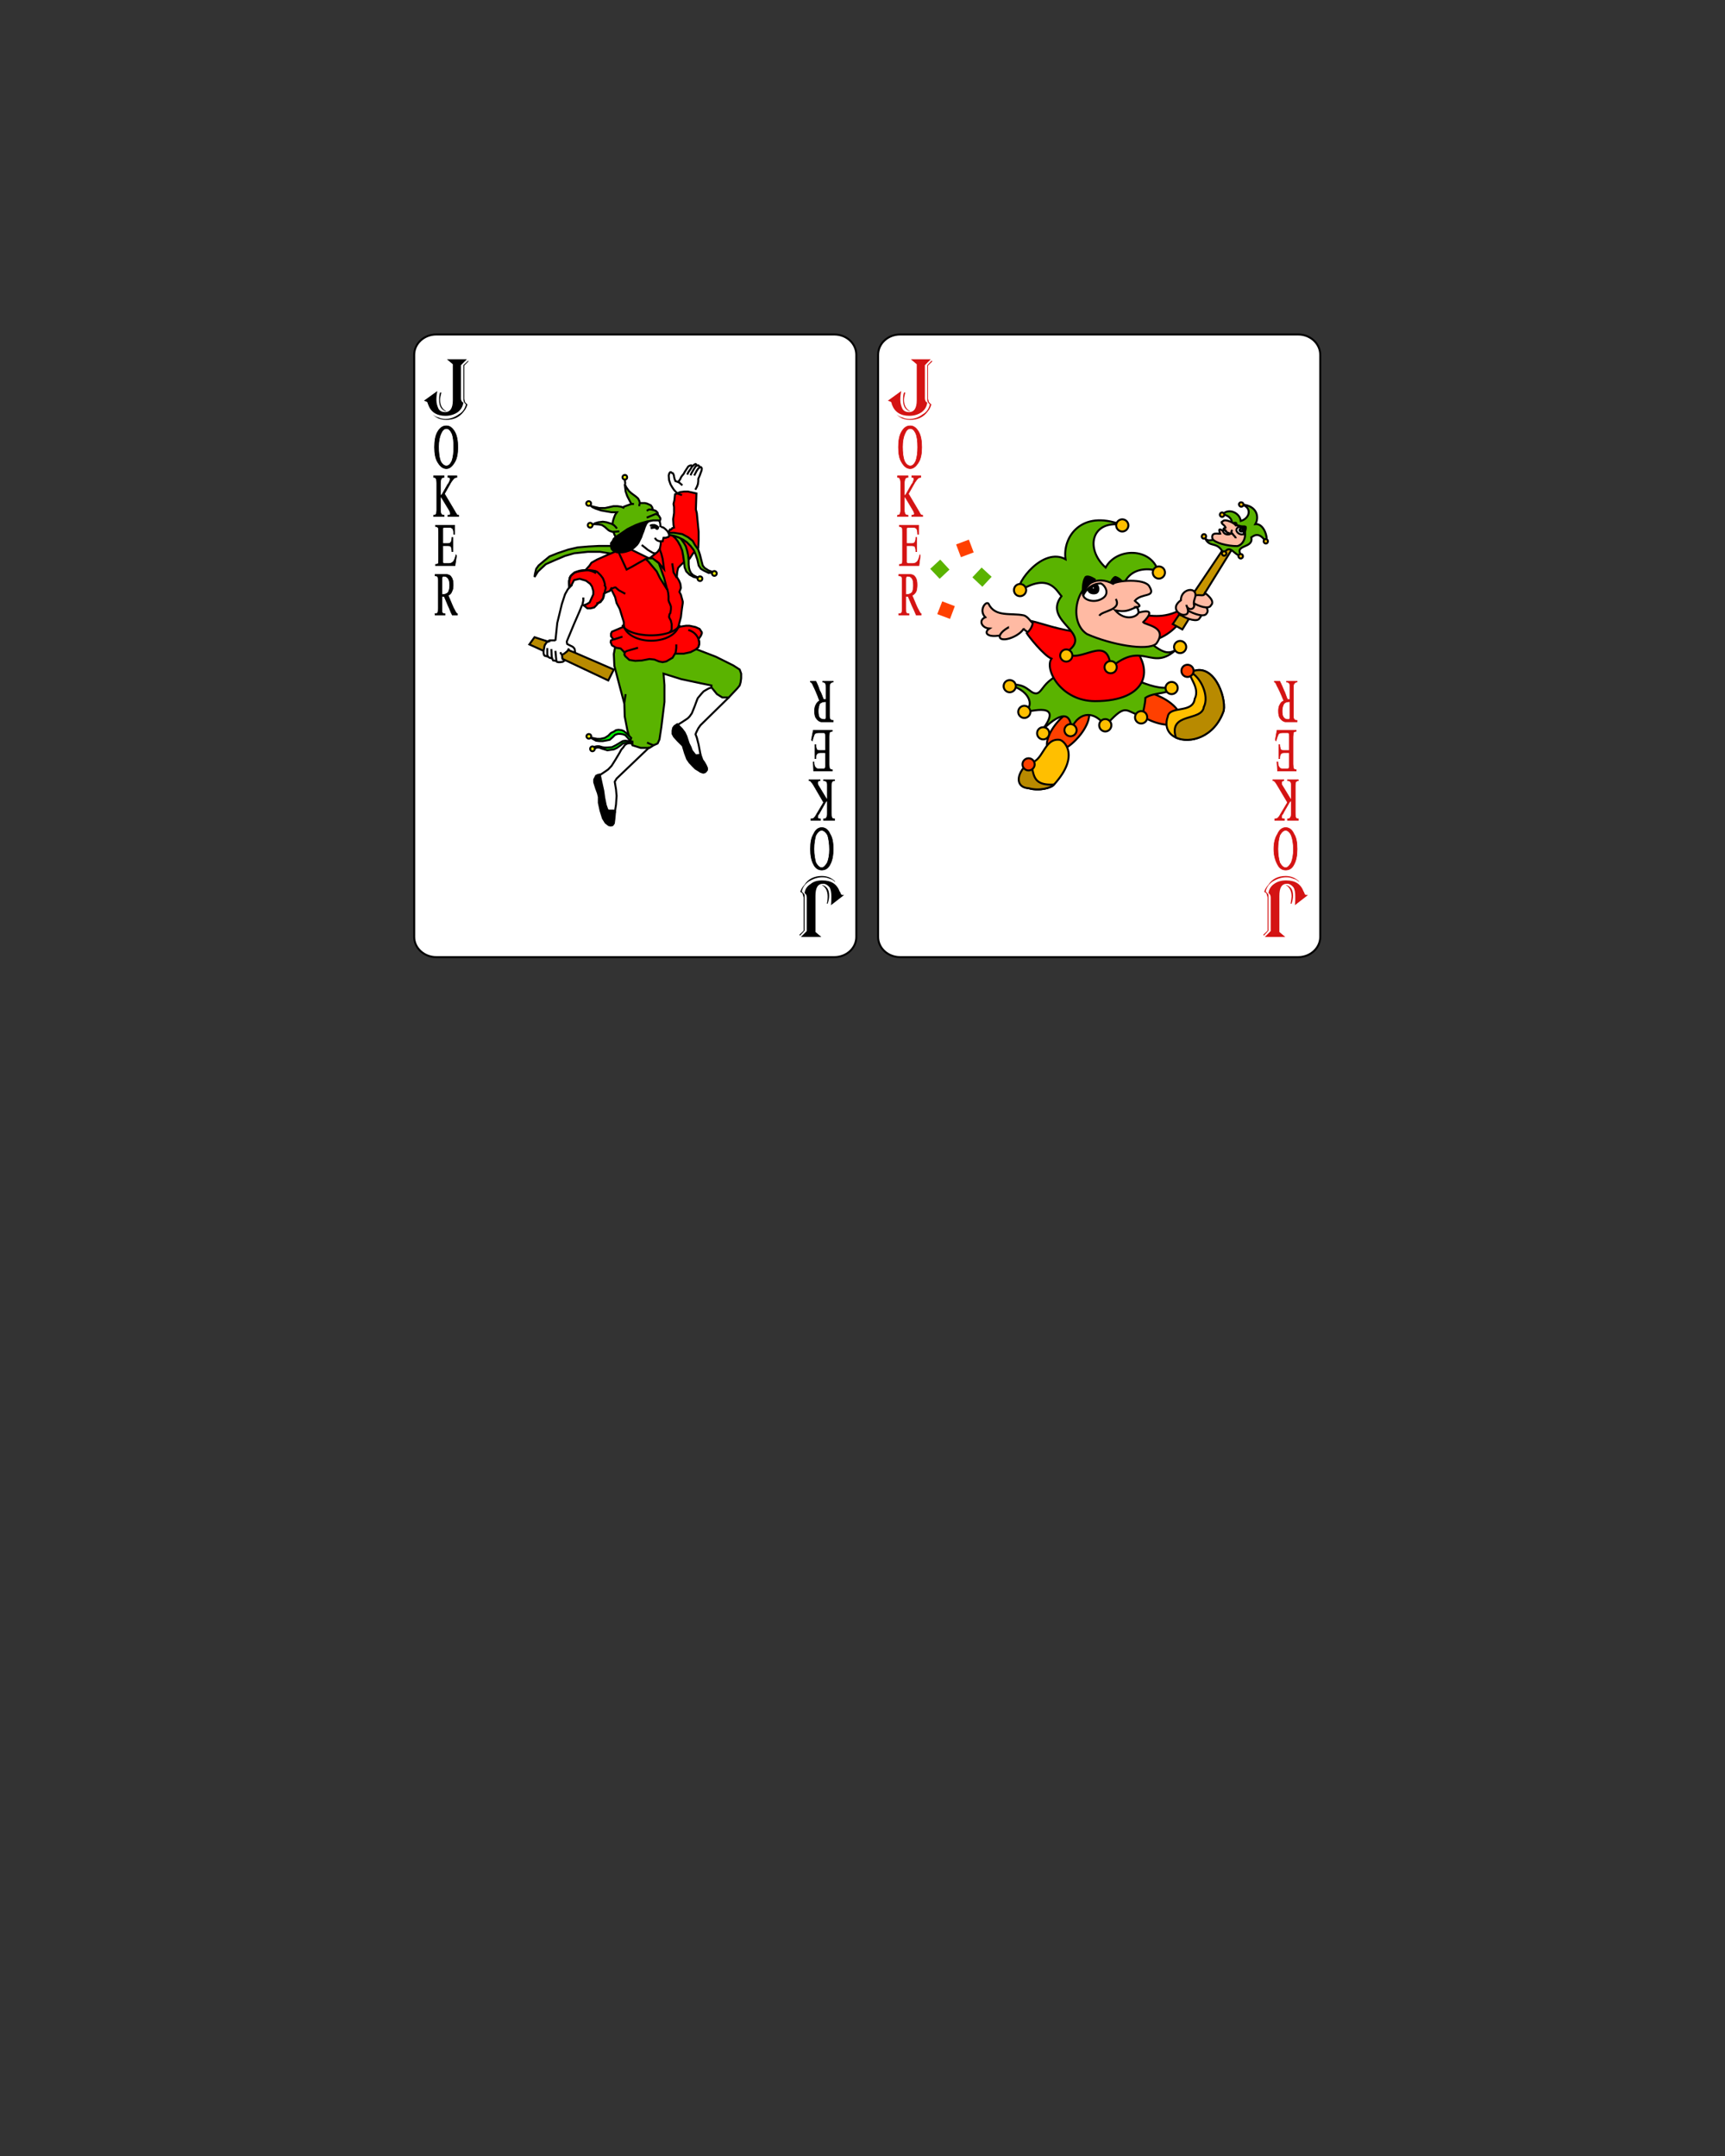 <?xml version="1.0" encoding="UTF-8"?>
<!DOCTYPE svg PUBLIC "-//W3C//DTD SVG 1.1//EN" "http://www.w3.org/Graphics/SVG/1.1/DTD/svg11.dtd">
<!-- Creator: CorelDRAW Home & Student X8 -->
<svg xmlns="http://www.w3.org/2000/svg" xml:space="preserve" width="9.333in" height="11.667in" version="1.1" style="shape-rendering:geometricPrecision; text-rendering:geometricPrecision; image-rendering:optimizeQuality; fill-rule:evenodd; clip-rule:evenodd"
viewBox="0 0 9333 11667"
 xmlns:xlink="http://www.w3.org/1999/xlink">
 <rect x="0" y="0" width="9333" height="11667" fill="#333333" stroke="none"/>
 <defs>
  <style type="text/css">
   <![CDATA[
    .str2 {stroke:black;stroke-width:3}
    .str3 {stroke:black;stroke-width:3}
    .str1 {stroke:#D41313;stroke-width:3}
    .str0 {stroke:black;stroke-width:10.65}
    .str8 {stroke:black;stroke-width:10.661}
    .str6 {stroke:black;stroke-width:10.661}
    .str4 {stroke:black;stroke-width:10.661}
    .str9 {stroke:black;stroke-width:10.661}
    .str7 {stroke:black;stroke-width:10.693}
    .str5 {stroke:black;stroke-width:10.716}
    .fil9 {fill:none}
    .fil3 {fill:black}
    .fil14 {fill:lime}
    .fil6 {fill:#5AB300}
    .fil12 {fill:#5AB300}
    .fil11 {fill:#B88A00}
    .fil16 {fill:#B88A00}
    .fil10 {fill:#C79500}
    .fil1 {fill:#D41313}
    .fil2 {fill:#D41313}
    .fil13 {fill:red}
    .fil7 {fill:red}
    .fil5 {fill:#FF4000}
    .fil4 {fill:#FFBAA3}
    .fil8 {fill:#FFBF00}
    .fil15 {fill:yellow}
    .fil0 {fill:white}
   ]]>
  </style>
 </defs>
 <g id="Layer_x0020_1">
  <path class="fil0 str0" d="M4870 5179l2154 0c65,0 119,-49 119,-109l0 -3150c0,-61 -54,-110 -119,-110l-2154 0c-66,0 -119,49 -119,110l0 3150c0,60 53,109 119,109z"/>
  <path class="fil1 str1" d="M4925 2319c-12,0 -22,10 -29,27 -8,17 -13,42 -13,71 0,32 3,57 10,77 8,17 20,27 32,27 13,0 22,-10 30,-27 7,-20 10,-45 10,-74 0,-32 -3,-57 -10,-74 -8,-17 -17,-27 -30,-27zm-64 101c0,-35 5,-64 17,-84 13,-22 27,-32 47,-32 17,0 32,10 45,32 12,20 17,49 17,84 0,34 -5,62 -17,81 -13,22 -28,35 -45,35 -20,0 -34,-13 -47,-35 -12,-19 -17,-47 -17,-81z"/>
  <path class="fil1 str1" d="M4856 2795c0,0 0,-7 0,-7 7,0 12,-3 12,-5 3,-5 5,-13 5,-23 0,0 0,-145 0,-145 0,-13 -2,-22 -5,-25 0,-5 -5,-7 -12,-7 0,0 0,-8 0,-8 0,0 57,0 57,0 0,0 0,8 0,8 -8,0 -12,2 -15,7 -2,3 -5,12 -5,25 0,0 0,66 0,66 3,0 5,-2 8,-5 0,0 32,-56 32,-56 5,-5 7,-10 9,-18 3,-2 3,-7 3,-9 0,-3 0,-5 -3,-8 -2,-2 -4,-2 -9,-2 0,0 0,-8 0,-8 0,0 49,0 49,0 0,0 0,8 0,8 -5,0 -10,2 -15,5 -5,5 -10,12 -17,22 0,0 -35,62 -35,62 0,0 57,96 57,96 3,7 7,12 10,17 5,3 7,3 10,3 0,0 0,7 0,7 0,0 -59,0 -59,0 0,0 0,-7 0,-7 0,0 0,0 2,0 7,0 12,-3 12,-8 0,-2 0,-5 -2,-7 0,0 0,-3 -3,-8 0,0 -41,-69 -41,-69 0,-2 -3,-5 -3,-5 0,0 -2,0 -2,0 0,0 -3,0 -3,0 0,0 0,69 0,69 0,13 3,18 5,23 3,2 7,5 15,5 0,0 0,7 0,7 0,0 -57,0 -57,0z"/>
  <path class="fil1 str1" d="M4866 3054c7,0 12,-2 15,-5 2,-5 2,-12 2,-22 0,0 0,-148 0,-148 0,-12 0,-20 -2,-22 -3,-5 -8,-8 -15,-8 0,0 0,-7 0,-7 0,0 104,0 104,0 0,0 0,49 0,49 0,0 -5,0 -5,0 0,-15 -3,-24 -5,-29 -5,-5 -10,-8 -18,-8 0,0 -29,0 -29,0 -3,0 -5,3 -8,3 0,2 0,5 0,12 0,0 0,59 0,59 0,5 0,8 0,10 0,3 3,3 5,3 0,0 23,0 23,0 9,0 14,-3 17,-8 2,-2 5,-12 5,-25 0,0 5,0 5,0 0,0 0,77 0,77 0,0 -5,0 -5,0 0,-15 -3,-22 -5,-27 -3,-3 -8,-5 -17,-5 0,0 -23,0 -23,0 -2,0 -5,0 -5,0 0,2 0,5 0,10 0,0 0,66 0,66 0,8 0,13 0,15 3,3 5,5 8,5 0,0 27,0 27,0 10,0 17,-5 22,-10 5,-5 10,-17 15,-37 0,0 2,5 2,5 0,0 -7,54 -7,54 0,0 -106,0 -106,0 0,0 0,-7 0,-7z"/>
  <path class="fil1 str1" d="M4901 3136c0,0 0,74 0,74 0,2 0,5 0,5 2,2 2,2 4,2 13,0 23,-5 30,-12 5,-10 7,-23 7,-37 0,-18 -2,-30 -7,-37 -5,-8 -12,-13 -25,-13 -5,0 -7,3 -7,5 -2,3 -2,5 -2,13zm-38 185c0,0 3,0 3,0 5,0 10,-3 12,-5 3,-5 3,-15 3,-25 0,0 0,-151 0,-151 0,-9 0,-14 -3,-19 -2,-3 -7,-5 -15,-5 0,0 0,-8 0,-8 0,0 60,0 60,0 12,0 24,5 29,15 8,10 10,25 10,42 0,15 -2,27 -5,35 -5,10 -12,17 -22,22 17,39 27,67 35,79 7,15 12,20 14,20 0,0 0,7 0,7 0,0 -27,0 -27,0 -7,-17 -15,-35 -22,-49 -7,-18 -15,-35 -22,-52 0,0 -10,0 -10,0 0,0 -2,0 -2,2 0,3 0,5 0,8 0,0 0,54 0,54 0,10 0,20 2,25 2,2 7,5 15,5 0,0 0,7 0,7 0,0 -55,0 -55,0 0,0 0,-7 0,-7z"/>
  <path class="fil1" d="M5036 1944c0,0 -32,32 -32,32 0,0 0,172 0,172 0,0 0,8 0,8 0,10 5,20 13,22 -3,22 -13,39 -30,52 -17,12 -40,20 -67,20 -47,0 -79,-20 -94,-60 0,0 -2,-7 -2,-7 0,-5 -2,-7 -7,-10 -3,-2 -8,-2 -13,-5 0,0 72,-52 72,-52 -3,15 -5,30 -5,47 0,20 5,35 12,50 8,12 20,17 35,17 27,0 42,-20 42,-64 0,0 0,-195 0,-195 0,0 -32,-27 -32,-27 0,0 108,0 108,0zm8 12c0,0 -23,22 -23,22 0,0 0,173 0,173 0,0 0,7 0,7 0,0 5,18 5,18 3,2 5,7 13,12 -3,12 -8,25 -20,39 -22,30 -54,45 -94,45 -32,0 -57,-10 -74,-30 10,10 22,15 32,17 10,5 22,8 37,8 30,0 52,-10 72,-25 22,-12 34,-32 39,-54 -7,-5 -10,-10 -12,-15 -2,-5 -2,-12 -2,-25 0,0 0,-172 0,-172 0,0 24,-25 24,-25 0,0 3,5 3,5zm-146 168c-5,19 -7,32 -7,39 0,30 12,52 34,62 0,0 -5,0 -5,0 -22,-8 -34,-27 -34,-59 0,-13 0,-30 5,-42 0,0 7,0 7,0z"/>
  <path class="fil2 str1" d="M6956 4695c10,0 20,-10 30,-27 7,-17 12,-42 12,-71 0,-33 -5,-60 -12,-77 -7,-17 -20,-27 -30,-27 -12,0 -22,10 -32,27 -5,17 -10,44 -10,74 0,30 5,57 10,74 10,17 20,27 32,27zm62 -101c0,35 -5,62 -17,84 -10,20 -25,30 -45,30 -19,0 -34,-10 -44,-30 -12,-22 -20,-49 -20,-84 0,-37 8,-62 20,-81 10,-23 25,-35 44,-35 20,0 35,12 45,35 12,19 17,44 17,81z"/>
  <path class="fil2 str1" d="M7025 4219c0,0 0,5 0,5 -7,0 -12,5 -14,7 -3,5 -3,13 -3,23 0,0 0,145 0,145 0,12 0,20 3,25 2,5 7,7 14,7 0,0 0,8 0,8 0,0 -59,0 -59,0 0,0 0,-8 0,-8 10,0 13,-2 15,-7 5,-5 5,-13 5,-25 0,0 0,-67 0,-67 0,0 -5,3 -5,5 -2,0 -2,0 -2,0 0,0 -33,57 -33,57 -2,5 -4,10 -9,15 -3,5 -3,10 -3,12 0,3 0,5 3,8 5,2 7,2 12,2 0,0 0,8 0,8 0,0 -52,0 -52,0 0,0 0,-8 0,-8 7,0 12,-2 17,-5 5,-5 10,-12 15,-22 0,0 37,-62 37,-62 0,0 -57,-96 -57,-96 -5,-7 -7,-12 -12,-17 -5,-3 -5,-5 -10,-5 0,0 0,-5 0,-5 0,0 59,0 59,0 0,0 0,5 0,5 -9,2 -12,5 -12,10 0,2 0,5 0,5 0,2 0,5 3,10 0,0 42,69 42,69 2,5 2,5 2,5 2,0 2,0 5,0 0,0 0,-72 0,-72 0,-10 0,-17 -5,-22 -2,0 -5,-5 -15,-5 0,0 0,-5 0,-5 0,0 59,0 59,0z"/>
  <path class="fil2 str1" d="M7013 3957c-7,0 -12,5 -15,5 0,5 -2,15 -2,25 0,0 0,148 0,148 0,10 2,20 2,22 3,5 8,8 15,8 0,0 0,7 0,7 0,0 -101,0 -101,0 0,0 -3,-49 -3,-49 0,0 5,0 5,0 0,15 3,24 8,29 2,3 7,8 15,8 0,0 29,0 29,0 5,0 8,-3 8,-5 2,0 2,-3 2,-13 0,0 0,-56 0,-56 0,-5 0,-8 0,-10 0,-3 -2,-3 -5,-3 0,0 -25,0 -25,0 -9,0 -12,3 -17,8 -2,2 -5,10 -5,24 0,0 -5,0 -5,0 0,0 0,-76 0,-76 0,0 5,0 5,0 0,12 3,20 5,27 5,3 8,5 17,5 0,0 25,0 25,0 3,0 3,0 5,-2 0,0 0,-3 0,-8 0,0 0,-66 0,-66 0,-8 0,-13 -2,-15 0,-3 -3,-5 -8,-5 0,0 -27,0 -27,0 -10,0 -17,2 -22,7 -3,8 -8,17 -13,37 0,0 -4,-5 -4,-5 0,0 9,-52 9,-52 0,0 104,0 104,0 0,0 0,5 0,5z"/>
  <path class="fil2 str1" d="M6979 3878c0,0 0,-74 0,-74 0,-2 0,-5 0,-7 -3,0 -3,0 -3,0 -15,0 -25,5 -30,12 -4,8 -9,20 -9,37 0,18 2,30 9,37 3,5 10,10 23,10 5,0 7,0 7,-2 3,-3 3,-5 3,-13zm39 -187c0,0 -2,0 -2,0 -8,0 -10,5 -13,7 -5,5 -5,13 -5,25 0,0 0,148 0,148 0,10 0,17 5,22 3,3 5,5 15,5 0,0 0,8 0,8 0,0 -62,0 -62,0 -10,0 -22,-8 -29,-18 -8,-10 -10,-22 -10,-42 0,-12 2,-24 7,-32 5,-10 10,-17 22,-22 -17,-42 -29,-67 -37,-81 -5,-13 -9,-20 -14,-20 0,0 0,-5 0,-5 0,0 29,0 29,0 8,15 15,32 22,49 8,15 13,35 20,50 0,0 10,0 10,0 0,0 3,0 3,-3 0,0 0,-2 0,-5 0,0 0,-54 0,-54 0,-12 0,-20 -3,-25 -2,-2 -7,-7 -12,-7 0,0 -3,0 -3,0 0,0 0,-5 0,-5 0,0 57,0 57,0 0,0 0,5 0,5z"/>
  <path class="fil2" d="M6843 5070c0,0 32,-32 32,-32 0,0 0,-172 0,-172 0,0 0,-8 0,-8 0,-12 -3,-20 -12,-25 2,-19 12,-37 29,-49 20,-15 42,-20 67,-20 49,0 79,20 94,60 0,0 4,7 4,7 0,5 3,7 5,10 3,2 8,2 15,2 0,0 -71,55 -71,55 2,-15 2,-32 2,-47 0,-20 -2,-37 -10,-50 -10,-12 -22,-19 -34,-19 -30,0 -42,22 -42,66 0,0 0,195 0,195 0,0 32,27 32,27 0,0 -111,0 -111,0zm-8 -12c0,0 23,-22 23,-22 0,0 0,-173 0,-173 0,0 0,-7 0,-7 0,0 -5,-18 -5,-18 0,-5 -5,-7 -13,-12 3,-12 10,-25 23,-39 19,-30 51,-47 93,-47 30,0 55,12 72,29 0,0 0,3 0,3 -10,-10 -20,-15 -30,-17 -12,-5 -22,-8 -39,-8 -27,0 -52,10 -72,22 -22,15 -34,32 -39,55 7,7 12,12 15,17 0,2 0,12 0,25 0,0 0,170 0,170 0,0 -25,27 -25,27 0,0 -3,-5 -3,-5zm148 -168c0,0 0,-2 0,-2 3,-18 5,-32 5,-37 0,-30 -12,-52 -32,-62 0,0 3,0 3,0 24,7 37,25 37,57 0,15 -3,29 -8,44 0,0 -5,0 -5,0z"/>
  <path class="fil0 str0" d="M2360 5179l2154 0c66,0 119,-49 119,-109l0 -3150c0,-61 -53,-110 -119,-110l-2154 0c-65,0 -119,49 -119,110l0 3150c0,60 54,109 119,109z"/>
  <path class="fil3 str2" d="M2415 2319c-12,0 -22,10 -29,27 -8,17 -13,42 -13,71 0,32 3,57 10,77 8,17 20,27 32,27 13,0 22,-10 30,-27 7,-20 10,-45 10,-74 0,-32 -3,-57 -10,-74 -8,-17 -17,-27 -30,-27zm-64 101c0,-35 5,-64 17,-84 13,-22 28,-32 47,-32 18,0 32,10 45,32 12,20 17,49 17,84 0,34 -5,62 -17,81 -13,22 -27,35 -45,35 -19,0 -34,-13 -47,-35 -12,-19 -17,-47 -17,-81z"/>
  <path class="fil3 str3" d="M2346 2795c0,0 0,-7 0,-7 8,0 10,-3 13,-5 2,-5 4,-13 4,-23 0,0 0,-145 0,-145 0,-13 -2,-22 -4,-25 -3,-5 -5,-7 -13,-7 0,0 0,-8 0,-8 0,0 57,0 57,0 0,0 0,8 0,8 -7,0 -12,2 -15,7 -2,3 -5,12 -5,25 0,0 0,66 0,66 3,0 5,-2 8,-5 0,0 32,-56 32,-56 5,-5 7,-10 10,-18 2,-2 2,-7 2,-9 0,-3 0,-5 -2,-8 -3,-2 -5,-2 -10,-2 0,0 0,-8 0,-8 0,0 49,0 49,0 0,0 0,8 0,8 -5,0 -10,2 -15,5 -5,5 -10,12 -17,22 0,0 -35,62 -35,62 0,0 57,96 57,96 3,7 8,12 10,17 5,3 7,3 10,3 0,0 0,7 0,7 0,0 -59,0 -59,0 0,0 0,-7 0,-7 0,0 0,0 2,0 8,0 12,-3 12,-8 0,-2 0,-5 -2,-7 0,0 0,-3 -2,-8 0,0 -42,-69 -42,-69 0,-2 -3,-5 -3,-5 0,0 -2,0 -2,0 0,0 -3,0 -3,0 0,0 0,69 0,69 0,13 3,18 5,23 3,2 8,5 15,5 0,0 0,7 0,7 0,0 -57,0 -57,0z"/>
  <path class="fil3 str3" d="M2356 3054c7,0 12,-2 15,-5 2,-5 2,-12 2,-22 0,0 0,-148 0,-148 0,-12 0,-20 -2,-22 -3,-5 -8,-8 -15,-8 0,0 0,-7 0,-7 0,0 104,0 104,0 0,0 0,49 0,49 0,0 -5,0 -5,0 0,-15 -3,-24 -5,-29 -5,-5 -10,-8 -17,-8 0,0 -30,0 -30,0 -3,0 -5,3 -7,3 0,2 0,5 0,12 0,0 0,59 0,59 0,5 0,8 0,10 0,3 2,3 4,3 0,0 23,0 23,0 10,0 14,-3 17,-8 2,-2 5,-12 5,-25 0,0 5,0 5,0 0,0 0,77 0,77 0,0 -5,0 -5,0 0,-15 -3,-22 -5,-27 -3,-3 -7,-5 -17,-5 0,0 -23,0 -23,0 -2,0 -4,0 -4,0 0,2 0,5 0,10 0,0 0,66 0,66 0,8 0,13 0,15 2,3 4,5 7,5 0,0 27,0 27,0 10,0 17,-5 22,-10 5,-5 10,-17 15,-37 0,0 3,5 3,5 0,0 -8,54 -8,54 0,0 -106,0 -106,0 0,0 0,-7 0,-7z"/>
  <path class="fil3 str3" d="M2391 3136c0,0 0,74 0,74 0,2 0,5 0,5 2,2 2,2 5,2 12,0 22,-5 29,-12 5,-10 8,-23 8,-37 0,-18 -3,-30 -8,-37 -5,-8 -12,-13 -25,-13 -4,0 -7,3 -7,5 -2,3 -2,5 -2,13zm-37 185c0,0 2,0 2,0 5,0 10,-3 12,-5 3,-5 3,-15 3,-25 0,0 0,-151 0,-151 0,-9 0,-14 -3,-19 -2,-3 -7,-5 -14,-5 0,0 0,-8 0,-8 0,0 59,0 59,0 12,0 24,5 29,15 8,10 10,25 10,42 0,15 -2,27 -7,35 -3,10 -10,17 -20,22 17,39 27,67 35,79 7,15 12,20 15,20 0,0 0,7 0,7 0,0 -28,0 -28,0 -10,-17 -14,-35 -22,-49 -7,-18 -15,-35 -22,-52 0,0 -10,0 -10,0 0,0 -2,0 -2,2 0,3 0,5 0,8 0,0 0,54 0,54 0,10 0,20 2,25 3,2 7,5 15,5 0,0 0,7 0,7 0,0 -54,0 -54,0 0,0 0,-7 0,-7z"/>
  <path class="fil3" d="M2526 1944c0,0 -32,32 -32,32 0,0 0,172 0,172 0,0 0,8 0,8 0,10 5,20 13,22 -3,22 -13,39 -30,52 -17,12 -40,20 -67,20 -47,0 -79,-20 -93,-60 0,0 -3,-7 -3,-7 0,-5 -2,-7 -7,-10 -3,-2 -8,-2 -13,-5 0,0 72,-52 72,-52 -3,15 -5,30 -5,47 0,20 5,35 12,50 8,12 20,17 35,17 27,0 42,-20 42,-64 0,0 0,-195 0,-195 0,0 -32,-27 -32,-27 0,0 108,0 108,0zm8 12c0,0 -22,22 -22,22 0,0 0,173 0,173 0,0 0,7 0,7 0,0 4,18 4,18 3,2 5,7 13,12 -3,12 -8,25 -20,39 -22,30 -54,45 -94,45 -32,0 -56,-10 -74,-30 10,10 22,15 32,17 10,5 23,8 37,8 27,0 52,-10 72,-25 22,-12 34,-32 39,-54 -7,-5 -9,-10 -12,-15 -2,-5 -2,-12 -2,-25 0,0 0,-172 0,-172 0,0 27,-25 27,-25 0,0 0,5 0,5zm-146 168c-5,19 -7,32 -7,39 0,30 12,52 34,62 0,0 -5,0 -5,0 -22,-8 -34,-27 -34,-59 0,-13 0,-30 5,-42 0,0 7,0 7,0z"/>
  <path class="fil3 str3" d="M4446 4695c10,0 20,-10 30,-27 7,-17 12,-42 12,-71 0,-33 -5,-60 -10,-77 -9,-17 -22,-27 -32,-27 -12,0 -22,10 -32,27 -5,17 -10,44 -10,74 0,30 5,57 10,74 10,17 20,27 32,27zm62 -101c0,35 -5,62 -17,84 -10,20 -25,30 -45,30 -19,0 -34,-10 -44,-30 -12,-22 -17,-49 -17,-84 0,-37 5,-62 17,-81 10,-23 25,-35 44,-35 20,0 35,12 45,35 12,19 17,44 17,81z"/>
  <path class="fil3 str3" d="M4516 4219c0,0 0,5 0,5 -8,0 -13,5 -15,7 -3,5 -3,13 -3,23 0,0 0,145 0,145 0,12 0,20 3,25 2,5 7,7 15,7 0,0 0,8 0,8 0,0 -60,0 -60,0 0,0 0,-8 0,-8 10,0 13,-2 15,-7 5,-5 5,-13 5,-25 0,0 0,-67 0,-67 0,0 -5,3 -5,5 -2,0 -2,0 -2,0 0,0 -32,57 -32,57 -3,5 -5,10 -10,15 -3,5 -3,10 -3,12 0,3 0,5 3,8 5,2 7,2 12,2 0,0 0,8 0,8 0,0 -52,0 -52,0 0,0 0,-8 0,-8 8,0 13,-2 17,-5 5,-5 10,-12 15,-22 0,0 37,-62 37,-62 0,0 -56,-96 -56,-96 -5,-7 -8,-12 -13,-17 -2,-3 -5,-5 -10,-5 0,0 0,-5 0,-5 0,0 60,0 60,0 0,0 0,5 0,5 0,0 0,0 -3,0 -7,2 -10,5 -10,10 0,2 0,5 0,5 0,2 0,5 3,10 0,0 42,69 42,69 2,5 2,5 2,5 3,0 3,0 5,0 0,0 0,-72 0,-72 0,-10 0,-17 -5,-22 -2,0 -5,-5 -15,-5 0,0 0,-5 0,-5 0,0 60,0 60,0z"/>
  <path class="fil3 str3" d="M4503 3957c-7,0 -12,5 -15,5 0,5 -2,15 -2,25 0,0 0,148 0,148 0,10 2,20 2,22 3,5 8,8 15,8 0,0 0,7 0,7 0,0 -101,0 -101,0 0,0 -2,-49 -2,-49 0,0 4,0 4,0 0,15 3,24 8,29 2,3 7,8 15,8 0,0 29,0 29,0 5,0 8,-3 8,-5 2,0 2,-3 2,-13 0,0 0,-56 0,-56 0,-5 0,-8 0,-10 0,-3 -2,-3 -5,-3 0,0 -24,0 -24,0 -10,0 -13,3 -18,8 -2,2 -5,10 -5,24 0,0 -5,0 -5,0 0,0 0,-76 0,-76 0,0 5,0 5,0 0,12 3,20 5,27 5,3 8,5 18,5 0,0 24,0 24,0 3,0 3,0 5,-2 0,0 0,-3 0,-8 0,0 0,-66 0,-66 0,-8 0,-13 -2,-15 0,-3 -3,-5 -8,-5 0,0 -27,0 -27,0 -10,0 -17,2 -22,7 -3,8 -7,17 -12,37 0,0 -5,-5 -5,-5 0,0 10,-52 10,-52 0,0 103,0 103,0 0,0 0,5 0,5z"/>
  <path class="fil3 str3" d="M4469 3878c0,0 0,-74 0,-74 0,-2 0,-5 0,-7 -3,0 -3,0 -3,0 -15,0 -25,5 -32,12 -2,8 -7,20 -7,37 0,18 2,30 7,37 5,5 12,10 25,10 5,0 7,0 7,-2 3,-3 3,-5 3,-13zm39 -187c0,0 -2,0 -2,0 -8,0 -10,5 -13,7 -5,5 -5,13 -5,25 0,0 0,148 0,148 0,10 0,17 5,22 3,3 5,5 15,5 0,0 0,8 0,8 0,0 -62,0 -62,0 -12,0 -22,-8 -29,-18 -8,-10 -10,-22 -10,-42 0,-12 2,-24 7,-32 5,-10 10,-17 20,-22 -15,-42 -27,-67 -34,-81 -5,-13 -10,-20 -15,-20 0,0 0,-5 0,-5 0,0 29,0 29,0 8,15 15,32 20,49 10,15 15,35 22,50 0,0 10,0 10,0 0,0 3,0 3,-3 0,0 0,-2 0,-5 0,0 0,-54 0,-54 0,-12 0,-20 -3,-25 -2,-2 -7,-7 -12,-7 0,0 -3,0 -3,0 0,0 0,-5 0,-5 0,0 57,0 57,0 0,0 0,5 0,5z"/>
  <path class="fil3" d="M4333 5070c0,0 32,-32 32,-32 0,0 0,-172 0,-172 0,0 0,-8 0,-8 0,-12 -3,-20 -12,-25 2,-19 12,-37 32,-49 17,-15 39,-20 64,-20 49,0 79,20 94,60 0,0 5,7 5,7 0,5 2,7 5,10 2,2 7,2 14,2 0,0 -71,55 -71,55 2,-15 2,-32 2,-47 0,-20 -2,-37 -10,-50 -10,-12 -22,-19 -34,-19 -30,0 -42,22 -42,66 0,0 0,195 0,195 0,0 32,27 32,27 0,0 -111,0 -111,0zm-8 -12c0,0 23,-22 23,-22 0,0 0,-173 0,-173 0,0 0,-7 0,-7 0,0 -5,-18 -5,-18 0,-5 -5,-7 -13,-12 3,-12 10,-25 23,-39 19,-30 51,-47 93,-47 32,0 55,12 72,29 0,0 0,3 0,3 -10,-10 -20,-15 -30,-17 -10,-5 -22,-8 -39,-8 -27,0 -52,10 -72,22 -22,15 -34,32 -39,55 7,7 12,12 15,17 0,2 0,12 0,25 0,0 0,170 0,170 0,0 -25,27 -25,27 0,0 -3,-5 -3,-5zm149 -168c0,0 0,-2 0,-2 4,-18 4,-32 4,-37 0,-30 -12,-52 -32,-62 0,0 3,0 3,0 25,7 37,25 37,57 0,15 -3,29 -8,44 0,0 -4,0 -4,0z"/>
  <g id="_976013272">
   <path class="fil4 str4" d="M5600 3379c-25,-10 -32,-39 -60,-49 -69,-15 -157,12 -192,-64 -15,-15 -54,37 -17,74 -40,17 -18,59 22,61 -42,27 0,77 178,-2 0,0 39,29 39,29 0,0 30,-49 30,-49z"/>
   <path class="fil4 str5" d="M5540 3386c7,14 -16,40 -52,58 -36,18 -71,21 -78,6 -7,-14 16,-40 52,-58 36,-18 71,-21 78,-6z"/>
   <polygon class="fil4" points="5459,3399 5551,3399 5551,3346 5459,3346 "/>
  </g>
  <path class="fil5 str5" d="M6275 3769c76,35 124,92 108,127 -16,35 -91,34 -167,-1 -75,-36 -124,-93 -108,-128 17,-35 91,-34 167,2z"/>
  <path class="fil5 str5" d="M5829 3995c-56,62 -125,91 -153,65 -28,-26 -5,-97 51,-159 57,-62 126,-91 154,-65 28,26 5,97 -52,159z"/>
  <path class="fil6 str4" d="M6338 3717c-114,30 -259,-96 -417,-96 -284,0 -267,131 -316,131 -37,0 -50,-60 -148,-45 103,20 150,109 83,146 30,0 223,-62 97,99 126,-124 158,-74 158,-8 49,-106 133,-86 175,-27 7,-5 17,5 22,-2 106,-116 96,-62 188,-40 0,0 17,-69 17,-99 49,-34 151,-19 141,-59z"/>
  <path class="fil7 str4" d="M6441 3266c-118,88 -200,66 -264,61 -175,188 -501,55 -590,35 3,7 -2,39 -32,64 10,17 92,121 134,138 -40,57 51,230 236,230 287,0 329,-178 183,-319 259,30 333,-209 333,-209z"/>
  <path class="fil8 str5" d="M5496 3713c0,18 -15,33 -33,33 -18,0 -33,-15 -33,-33 0,-19 15,-33 33,-33 18,0 33,14 33,33z"/>
  <g id="_976010440">
   <path class="fil6 str4" d="M6367 3512c-81,64 -133,-64 -237,-66 -158,-348 37,-390 136,-356 -39,-128 -225,-128 -284,-19 -111,-99 -79,-255 84,-232 -215,-82 -318,66 -301,187 -121,-67 -269,126 -254,175 163,-106 205,-5 232,25 -109,141 190,200 22,306 77,69 232,-113 244,81 178,-153 220,28 358,-101z"/>
   <path class="fil3 str4" d="M6004 3162c8,-17 20,-37 30,-40 35,8 67,62 67,62 0,0 -60,-30 -97,-22z"/>
   <path class="fil4 str4" d="M6219 3174c-24,-47 -180,-32 -197,-15 -178,-93 -264,193 -141,272 128,57 328,94 375,52 67,-92 -61,-101 -71,-116 71,-72 12,-62 -25,-52 0,0 0,-22 -12,-30 39,-2 0,-24 -8,-34 37,-45 116,-15 79,-77z"/>
   <path class="fil0 str4" d="M6034 3303c52,59 116,37 126,12 0,0 0,-22 -12,-30 -45,20 -60,27 -114,18z"/>
   <path class="fil0 str4" d="M5953 3157c-45,2 -77,32 -92,64 3,25 60,45 104,17 47,-29 5,-81 -12,-81z"/>
   <path class="fil3 str4" d="M5928 3162c-20,7 -27,12 -40,25 0,22 25,27 42,22 20,-8 15,-42 -2,-47z"/>
   <path class="fil0 str5" d="M5924 3182c0,4 -4,8 -9,8 -4,0 -8,-4 -8,-8 0,-5 4,-9 8,-9 5,0 9,4 9,9z"/>
   <path class="fil3 str4" d="M5923 3135c-17,-10 -37,-20 -49,-13 -20,28 -15,87 -15,87 0,0 32,-57 64,-74z"/>
   <path class="fil9 str4" d="M6037 3241c34,62 -77,64 -89,91"/>
   <path class="fil8 str5" d="M6105 2843c0,18 -15,33 -33,33 -18,0 -33,-15 -33,-33 0,-18 15,-33 33,-33 18,0 33,15 33,33z"/>
   <path class="fil8 str5" d="M6303 3098c0,18 -15,33 -33,33 -18,0 -33,-15 -33,-33 0,-19 15,-33 33,-33 18,0 33,14 33,33z"/>
   <path class="fil8 str5" d="M6418 3501c0,18 -15,33 -33,33 -18,0 -33,-15 -33,-33 0,-18 15,-33 33,-33 18,0 33,15 33,33z"/>
   <path class="fil8 str5" d="M6042 3610c0,19 -14,33 -33,33 -18,0 -33,-14 -33,-33 0,-18 15,-33 33,-33 19,0 33,15 33,33z"/>
   <path class="fil8 str5" d="M5802 3547c0,18 -15,33 -33,33 -18,0 -33,-15 -33,-33 0,-18 15,-33 33,-33 18,0 33,15 33,33z"/>
   <path class="fil8 str5" d="M5552 3193c0,18 -15,33 -33,33 -19,0 -33,-15 -33,-33 0,-18 14,-33 33,-33 18,0 33,15 33,33z"/>
  </g>
  <path class="fil8 str5" d="M5575 3852c0,18 -15,33 -33,33 -18,0 -33,-15 -33,-33 0,-18 15,-33 33,-33 18,0 33,15 33,33z"/>
  <path class="fil8 str5" d="M5677 3968c0,18 -15,33 -33,33 -18,0 -33,-15 -33,-33 0,-19 15,-33 33,-33 18,0 33,14 33,33z"/>
  <path class="fil8 str5" d="M5825 3951c0,18 -15,33 -33,33 -18,0 -33,-15 -33,-33 0,-18 15,-33 33,-33 18,0 33,15 33,33z"/>
  <path class="fil8 str5" d="M6013 3924c0,19 -15,34 -33,34 -18,0 -33,-15 -33,-34 0,-18 15,-33 33,-33 18,0 33,15 33,33z"/>
  <path class="fil8 str5" d="M6207 3882c0,18 -14,33 -33,33 -18,0 -33,-15 -33,-33 0,-19 15,-34 33,-34 19,0 33,15 33,34z"/>
  <path class="fil8 str5" d="M6372 3723c0,18 -15,33 -33,33 -18,0 -33,-15 -33,-33 0,-18 15,-33 33,-33 18,0 33,15 33,33z"/>
  <g id="_976006000">
   <polygon class="fil10 str4" points="6631,2952 6345,3377 6397,3406 6678,2952 "/>
   <g>
    <path class="fil6 str4" d="M6518 2908c17,34 54,0 89,14 103,-93 47,-135 7,-138 32,-37 94,-10 99,35 52,-15 61,-74 5,-89 84,5 96,69 74,106 49,-5 71,82 57,96 -38,-59 -67,-32 -79,-24 14,61 -94,37 -55,96 -34,12 -59,-72 -94,-7 -37,-77 -76,-25 -103,-89z"/>
    <path class="fil3 str4" d="M6691 2846c0,-7 0,-15 -5,-17 -13,-3 -30,10 -30,10 0,0 25,0 35,7z"/>
    <path class="fil4 str4" d="M6617 2819c17,-13 66,15 69,24 74,-4 59,104 7,112 -52,0 -123,-18 -133,-40 -10,-39 34,-25 42,-27 -15,-35 5,-22 15,-15 0,0 2,-7 7,-7 -12,-8 5,-8 7,-10 -5,-20 -34,-22 -14,-37z"/>
    <path class="fil0 str4" d="M6661 2888c-27,12 -44,-5 -44,-15 0,0 2,-7 7,-7 12,15 17,17 37,22z"/>
    <path class="fil0 str4" d="M6708 2851c15,10 22,25 22,37 -5,7 -27,5 -37,-10 -12,-17 10,-30 15,-27z"/>
    <path class="fil3 str4" d="M6718 2858c5,5 5,8 7,13 -2,7 -12,7 -17,2 -5,-5 2,-17 10,-15z"/>
    <path class="fil0 str5" d="M6721 2867c-1,2 -3,3 -4,2 -2,-1 -3,-3 -2,-4 1,-2 2,-2 4,-2 2,1 2,3 2,4z"/>
    <path class="fil3 str4" d="M6723 2848c7,0 14,0 17,3 2,15 -7,32 -7,32 0,0 -3,-25 -10,-35z"/>
    <path class="fil9 str4" d="M6668 2868c-19,15 18,32 18,45"/>
    <path class="fil8 str5" d="M6727 2735c-3,6 -10,8 -16,6 -6,-3 -9,-10 -7,-16 3,-6 10,-9 16,-6 7,2 9,10 7,16z"/>
    <path class="fil8 str5" d="M6623 2790c-3,6 -10,9 -16,6 -6,-3 -9,-10 -6,-16 3,-6 10,-9 16,-6 6,3 9,10 6,16z"/>
    <path class="fil8 str5" d="M6525 2907c-3,7 -10,9 -16,7 -6,-3 -9,-10 -6,-16 3,-7 10,-9 16,-7 6,3 8,10 6,16z"/>
    <path class="fil8 str5" d="M6634 3000c-3,6 -10,9 -16,6 -6,-3 -9,-10 -6,-16 3,-6 10,-9 16,-6 6,3 9,10 6,16z"/>
    <path class="fil8 str5" d="M6724 3015c-3,6 -10,9 -16,6 -6,-3 -9,-10 -7,-16 3,-6 10,-9 17,-6 6,2 8,10 6,16z"/>
    <path class="fil8 str5" d="M6859 2934c-2,6 -9,9 -15,6 -6,-3 -9,-10 -6,-16 2,-6 9,-9 15,-6 6,3 9,10 6,16z"/>
   </g>
  </g>
  <g id="_976005664">
   <path class="fil4 str4" d="M6459 3280c-8,25 -45,-5 -67,20 -17,0 -17,30 0,30 30,19 89,39 99,14 27,-24 -32,-64 -32,-64z"/>
   <path class="fil4 str4" d="M6493 3253c-5,27 -42,-2 -67,20 -14,0 -14,30 0,30 33,19 89,39 102,17 24,-27 -35,-67 -35,-67z"/>
   <path class="fil4 str4" d="M6520 3209c-7,27 -42,-3 -66,22 -15,0 -15,30 0,30 29,19 88,39 98,14 27,-24 -32,-66 -32,-66z"/>
   <path class="fil4 str4" d="M6461 3280c-7,-29 7,-42 7,-61 0,-45 -79,-32 -79,29 -56,40 -12,79 15,79 42,0 15,-47 15,-54 3,25 35,32 42,7z"/>
  </g>
  <path class="fil8 str4" d="M5731 4003c-87,-9 -87,129 -166,124 -44,49 -44,136 0,138 59,17 124,-2 138,-20 144,-158 52,-242 28,-242z"/>
  <path class="fil11 str4" d="M5565 4127c-76,66 -66,136 0,138 59,17 124,-2 138,-20 -145,10 -96,-93 -138,-118z"/>
  <path class="fil5 str5" d="M5598 4136c0,18 -15,33 -33,33 -18,0 -33,-15 -33,-33 0,-18 15,-33 33,-33 18,0 33,15 33,33z"/>
  <path class="fil8 str4" d="M6441 3638c-19,17 55,82 23,143 -10,82 -136,35 -146,97 -54,153 224,192 303,-33 13,-81 -59,-269 -180,-207z"/>
  <path class="fil11 str4" d="M6441 3638c52,22 104,126 72,188 -10,79 -193,27 -151,165 74,35 210,0 259,-146 13,-81 -59,-269 -180,-207z"/>
  <path class="fil5 str5" d="M6458 3630c0,18 -15,33 -33,33 -19,0 -33,-15 -33,-33 0,-18 14,-33 33,-33 18,0 33,15 33,33z"/>
  <polygon class="fil5" points="5199,3015 5268,2989 5242,2920 5173,2946 "/>
  <polygon class="fil6" points="5084,3132 5137,3082 5087,3028 5033,3078 "/>
  <polygon class="fil5" points="5071,3323 5140,3349 5166,3280 5098,3254 "/>
  <polygon class="fil6" points="5261,3124 5315,3175 5365,3121 5311,3071 "/>
  <polygon class="fil12 str6" points="3304,2954 3242,2954 3185,2957 3126,2962 3074,2974 3015,2994 2973,3011 2946,3033 2914,3060 2901,3078 2894,3107 2892,3122 2911,3092 2953,3053 2998,3033 3057,3008 3106,2994 3180,2986 3247,2986 3309,2996 3353,2989 3341,2966 "/>
  <polygon class="fil12 str6" points="3328,3502 3321,3539 3324,3603 3353,3714 3378,3808 3380,3877 3395,3954 3410,4006 3422,4033 3467,4047 3514,4047 3536,4033 3558,4023 3568,4001 3578,3936 3595,3798 3595,3707 3590,3645 3686,3675 3790,3697 3849,3709 3849,3719 3879,3756 3908,3774 3943,3774 3990,3724 4002,3709 4007,3692 4010,3670 4010,3645 4002,3623 3968,3601 3874,3554 3765,3512 3358,3475 "/>
  <polygon class="fil13 str6" points="3326,2986 3284,3004 3230,3028 3200,3045 3190,3060 3166,3087 3141,3090 3109,3097 3087,3117 3082,3127 3079,3147 3079,3176 3092,3166 3106,3139 3136,3132 3170,3142 3193,3159 3203,3174 3210,3198 3210,3216 3200,3238 3190,3260 3173,3270 3158,3275 3178,3292 3195,3292 3215,3287 3227,3275 3237,3263 3249,3258 3262,3240 3269,3211 3286,3203 3299,3198 3306,3186 3328,3231 3336,3263 3353,3295 3365,3334 3375,3366 3375,3391 3311,3418 3306,3428 3306,3443 3319,3460 3306,3465 3304,3475 3311,3492 3333,3505 3358,3509 3373,3524 3380,3534 3378,3542 3383,3551 3405,3571 3437,3576 3472,3574 3514,3566 3541,3569 3565,3579 3585,3583 3605,3579 3622,3569 3639,3559 3652,3537 3699,3537 3736,3529 3765,3514 3778,3502 3783,3485 3783,3472 3780,3458 3792,3440 3797,3428 3797,3421 3785,3403 3763,3393 3731,3386 3711,3386 3679,3391 3669,3396 3684,3339 3686,3322 3689,3297 3694,3263 3694,3255 3684,3218 3676,3203 3684,3181 3681,3159 3674,3142 3662,3122 3664,3095 3669,3073 3681,3060 3699,3043 3731,3023 3750,2994 3778,2966 3780,2922 3780,2878 3770,2776 3765,2757 3768,2670 3723,2660 3701,2660 3679,2663 3652,2675 3649,2705 3644,2727 3647,2744 3647,2776 3644,2796 3642,2809 3644,2841 3647,2855 3637,2858 3632,2865 3625,2865 3617,2880 3622,2897 3617,2905 3602,2910 3590,2910 3585,2929 3575,2929 3575,2944 3573,2954 3570,2969 3558,2986 3546,2996 3518,3018 3511,3021 3405,2969 3338,2981 "/>
  <polygon class="fil14 str6" points="3410,4008 3395,3991 3383,3978 3370,3973 3356,3971 3343,3971 3328,3976 3316,3988 3299,4003 3284,4006 3262,4010 3242,4010 3225,4008 3203,3996 3190,3988 3205,3993 3230,3998 3249,3998 3272,3993 3291,3981 3306,3966 3321,3959 3333,3951 3346,3949 3363,3951 3375,3956 3390,3968 3415,3993 "/>
  <polygon class="fil14 str6" points="3417,4023 3400,4020 3383,4020 3370,4023 3358,4033 3338,4047 3321,4055 3286,4060 3277,4057 3254,4050 3242,4045 3230,4045 3212,4052 3220,4040 3230,4038 3242,4038 3259,4043 3272,4045 3284,4045 3311,4043 3331,4033 3348,4023 3361,4015 3370,4010 3383,4008 3402,4010 3422,4013 3422,4023 "/>
  <line class="fil9 str6" x1="3383" y1="2619" x2="3380" y2= "2589" />
  <polygon class="fil12 str6" points="3509,2821 3533,2816 3560,2816 3570,2818 3573,2811 3573,2804 3568,2796 3565,2791 3560,2786 3558,2774 3548,2764 3533,2759 3528,2744 3521,2734 3501,2725 3489,2722 3462,2722 3459,2710 3452,2697 3442,2688 3415,2668 3402,2656 3388,2636 3380,2619 3385,2660 3393,2683 3398,2693 3412,2720 3417,2727 3402,2732 3388,2737 3375,2742 3373,2747 3361,2742 3341,2739 3319,2739 3274,2749 3242,2749 3220,2744 3200,2739 3190,2732 3205,2744 3222,2752 3252,2762 3309,2772 3338,2772 3328,2786 3321,2804 3316,2821 3314,2836 3282,2826 3262,2823 3237,2826 3220,2831 3203,2841 3215,2836 3242,2838 3257,2841 3272,2851 3282,2860 3291,2868 3299,2873 3314,2878 3319,2878 3324,2892 3333,2910 3417,2890 3499,2823 "/>
  <path class="fil15 str7" d="M3393 2583c0,7 -5,12 -12,12 -7,0 -13,-5 -13,-12 0,-8 6,-13 13,-13 7,0 12,5 12,13z"/>
  <path class="fil15 str7" d="M3198 2725c0,7 -6,12 -13,12 -7,0 -13,-5 -13,-12 0,-8 6,-13 13,-13 7,0 13,5 13,13z"/>
  <path class="fil15 str7" d="M3206 2842c0,7 -6,13 -13,13 -7,0 -13,-6 -13,-13 0,-7 6,-13 13,-13 7,0 13,6 13,13z"/>
  <path class="fil9 str8" d="M3572 2852c0,-4 1,-7 1,-10 0,-10 -3,-19 -8,-27"/>
  <path class="fil3 str7" d="M3560 2856c0,3 -2,6 -5,6 -3,0 -6,-3 -6,-6 0,-3 3,-6 6,-6 3,0 5,3 5,6z"/>
  <path class="fil9 str8" d="M3374 3384c10,48 74,83 149,83 74,0 137,-33 149,-80"/>
  <path class="fil9 str8" d="M3367 3381c12,33 78,57 155,57 78,0 143,-24 155,-57"/>
  <path class="fil9 str8" d="M3779 3503c2,-7 4,-14 4,-22 0,-33 -24,-63 -59,-72"/>
  <path class="fil9 str8" d="M3225 3102c-15,-11 -38,-17 -61,-17 -40,0 -75,19 -81,44"/>
  <polyline class="fil9 str6" points="3096,3164 3084,3176 3072,3189 3057,3216 3040,3268 3015,3371 3005,3467 "/>
  <polyline class="fil9 str6" points="3378,3532 3383,3527 3393,3522 3452,3505 "/>
  <path class="fil15 str7" d="M3199 3984c0,7 -6,13 -13,13 -7,0 -13,-6 -13,-13 0,-7 6,-12 13,-12 7,0 13,5 13,12z"/>
  <path class="fil15 str7" d="M3218 4052c0,7 -5,13 -13,13 -7,0 -12,-6 -12,-13 0,-7 5,-13 12,-13 8,0 13,6 13,13z"/>
  <path class="fil9 str8" d="M3544 2910c3,11 16,19 31,19"/>
  <polygon class="fil3 str6" points="3560,2853 3553,2846 3541,2841 3528,2841 3521,2843 3518,2846 3528,2843 3541,2843 3553,2848 3553,2851 3548,2851 3533,2853 3521,2858 3538,2855 3548,2855 3558,2855 "/>
  <polyline class="fil9 str9" points="3762,2650 3771,2633 3776,2619 3778,2604 3778,2591 3785,2575 3796,2545 3797,2535 3796,2532 3793,2528 3788,2529 3785,2529 3783,2530 3781,2533 3777,2536 3769,2548 3756,2573 "/>
  <polyline class="fil9 str9" points="3785,2529 3785,2524 3782,2522 3778,2518 3776,2519 3769,2520 3764,2523 3756,2535 3741,2561 3736,2572 "/>
  <polyline class="fil9 str9" points="3769,2520 3768,2518 3767,2513 3764,2511 3762,2511 3755,2515 3751,2519 3744,2525 3737,2537 3725,2554 3718,2568 "/>
  <polyline class="fil9 str9" points="3746,2520 3743,2520 3740,2518 3736,2519 3731,2520 3724,2524 3720,2530 3705,2553 3699,2564 3689,2576 3685,2582 3680,2593 3674,2602 3668,2608 "/>
  <polyline class="fil9 str9" points="3690,2679 3671,2673 3662,2667 3656,2661 3646,2650 3636,2635 3628,2621 3620,2598 3618,2573 3621,2562 3625,2556 3627,2556 3630,2555 3633,2557 3635,2559 3641,2561 3646,2572 3647,2580 3649,2589 3654,2603 3668,2608 3676,2612 3685,2620 3692,2626 "/>
  <polygon class="fil3 str6" points="3509,2821 3504,2826 3499,2831 3496,2836 3489,2851 3486,2860 3481,2875 3474,2892 3469,2907 3464,2917 3459,2927 3454,2937 3447,2947 3437,2957 3427,2966 3412,2976 3405,2979 3383,2986 3365,2989 3351,2989 3341,2989 3331,2986 3321,2981 3314,2976 3309,2969 3306,2957 3306,2947 3306,2939 3314,2929 3321,2915 3333,2905 3363,2885 3395,2863 3415,2853 3440,2841 3467,2831 3496,2823 3509,2821 "/>
  <polyline class="fil9 str6" points="3511,3023 3491,3026 3479,3033 3457,3045 3417,3068 3390,3082 3346,2986 "/>
  <polyline class="fil9 str6" points="3514,3023 3526,3023 3543,3031 3563,3045 3593,3080 3585,3023 3578,2996 3568,2969 "/>
  <polyline class="fil9 str6" points="3610,3186 3615,3208 3617,3226 3617,3233 3617,3240 3617,3248 3620,3258 3625,3268 3630,3282 3630,3297 3627,3317 3622,3324 3620,3339 3622,3344 3630,3359 3632,3369 3634,3376 3634,3386 3634,3393 3634,3403 3632,3411 3622,3423 "/>
  <polyline class="fil9 str6" points="3671,3396 3669,3396 3671,3393 "/>
  <polyline class="fil9 str6" points="3274,3166 3269,3147 3262,3129 3249,3112 3232,3095 3222,3090 3205,3087 3188,3085 3170,3087 "/>
  <polyline class="fil9 str6" points="3269,3164 3274,3171 3277,3179 3277,3186 3274,3194 3272,3206 3267,3213 3267,3226 3262,3240 3249,3255 3237,3263 3227,3265 "/>
  <polyline class="fil9 str6" points="3084,3124 3082,3134 3079,3144 3079,3157 3082,3176 "/>
  <polygon class="fil16 str6" points="2966,3472 2892,3448 2864,3487 2941,3522 2946,3495 2948,3490 2958,3475 2966,3472 "/>
  <polyline class="fil9 str6" points="3005,3465 2988,3465 2978,3465 2973,3465 2963,3472 "/>
  <polyline class="fil9 str6" points="2941,3524 2941,3534 2943,3544 2946,3546 2948,3549 2958,3551 2966,3554 "/>
  <polyline class="fil9 str6" points="2961,3507 2961,3524 2961,3544 2966,3554 2973,3559 2980,3561 2985,3561 "/>
  <polyline class="fil9 str6" points="2983,3512 2985,3554 2988,3564 2990,3569 2993,3574 2998,3574 3003,3576 3010,3576 "/>
  <polyline class="fil9 str6" points="3005,3522 3008,3554 3010,3574 3013,3581 3020,3583 3027,3583 3032,3583 3045,3581 3052,3576 3059,3571 "/>
  <polyline class="fil9 str6" points="3111,3532 3111,3524 3109,3512 3106,3507 3099,3500 3089,3495 3079,3490 3069,3485 3067,3477 3067,3470 3074,3453 3106,3376 3136,3307 3148,3277 3151,3273 3153,3263 3156,3250 3156,3238 3156,3233 "/>
  <line class="fil9 str6" x1="3161" y1="3277" x2="3156" y2= "3275" />
  <polygon class="fil16 str6" points="3111,3532 3074,3517 3069,3524 3059,3532 3050,3539 3040,3542 3042,3554 3042,3561 3045,3566 3291,3682 3321,3623 3111,3532 "/>
  <polyline class="fil9 str6" points="3040,3542 3035,3537 3032,3529 "/>
  <line class="fil9 str6" x1="3074" y1="3517" x2="3079" y2= "3509" />
  <line class="fil9 str6" x1="3045" y1="3566" x2="3045" y2= "3571" />
  <polygon class="fil3 str6" points="3790,4084 3770,4087 3763,4087 3743,4062 3736,4043 3726,4023 3713,3983 3704,3964 3689,3944 3664,3919 3649,3929 3642,3939 3639,3954 3639,3971 3647,3986 3667,4008 3694,4035 3706,4075 3718,4107 3731,4126 3748,4144 3763,4159 3778,4168 3790,4176 3805,4181 3815,4178 3820,4173 3825,4166 3825,4156 3820,4144 3810,4126 3800,4112 3790,4084 "/>
  <polyline class="fil9 str6" points="3514,4043 3336,4213 3326,4230 3333,4272 3336,4307 3333,4353 3328,4386 3326,4390 "/>
  <polygon class="fil3 str6" points="3328,4388 3324,4432 3321,4455 3314,4465 3304,4467 3294,4465 3277,4452 3262,4428 3249,4386 3240,4344 3240,4312 3235,4292 3225,4265 3215,4233 3215,4218 3220,4208 3225,4198 3235,4193 3245,4191 3252,4225 3264,4279 3269,4316 3277,4356 3284,4376 3289,4386 3309,4386 3319,4386 3328,4390 "/>
  <line class="fil9 str6" x1="3222" y1="2742" x2="3222" y2= "2744" />
  <polyline class="fil9 str6" points="3247,4193 3262,4183 3277,4173 3291,4163 3309,4144 3331,4109 3353,4072 3361,4057 3373,4043 3378,4035 3385,4028 3395,4023 3407,4020 "/>
  <polyline class="fil9 str6" points="3847,3722 3837,3724 3822,3732 3807,3741 3795,3754 3785,3766 3775,3778 3768,3796 3758,3823 3750,3843 3743,3860 3731,3877 3721,3887 3691,3907 3667,3922 "/>
  <polyline class="fil9 str6" points="3790,4084 3780,4030 3770,3991 3763,3973 3768,3961 3778,3941 3790,3924 3943,3774 "/>
  <polyline class="fil9 str6" points="3560,2786 3548,2781 3499,2801 "/>
  <polyline class="fil9 str6" points="3533,2759 3521,2757 3511,2757 3499,2764 "/>
  <line class="fil9 str6" x1="3430" y1="2727" x2="3417" y2= "2727" />
  <polyline class="fil9 str6" points="3462,2722 3459,2732 3459,2739 "/>
  <polyline class="fil9 str6" points="3338,2860 3331,2851 3321,2841 3311,2836 "/>
  <line class="fil9 str6" x1="3321" y1="2878" x2="3351" y2= "2875" />
  <line class="fil9 str6" x1="3378" y1="3803" x2="3385" y2= "3756" />
  <polyline class="fil9 str6" points="3536,4033 3511,4023 3501,4018 "/>
  <polyline class="fil9 str6" points="3617,2883 3610,2873 3600,2863 3590,2855 3578,2851 3575,2851 "/>
  <polyline class="fil9 str6" points="3548,2994 3541,2994 3531,2991 3506,2976 3472,2949 "/>
  <polyline class="fil9 str6" points="3383,3213 3348,3194 3331,3179 3326,3179 3311,3184 3304,3191 "/>
  <line class="fil9 str6" x1="3321" y1="3460" x2="3368" y2= "3445" />
  <polyline class="fil9 str6" points="3654,3537 3657,3522 3659,3505 3659,3487 "/>
  <polyline class="fil9 str6" points="3662,3127 3644,3097 3642,3080 3637,3048 "/>
  <polygon class="fil12 str6" points="3518,3021 3531,3021 3565,3048 3593,3127 3610,3191 3570,3127 3553,3092 3506,3036 3494,3026 3509,3021 "/>
  <polygon class="fil12 str6" points="3684,2915 3701,2939 3711,2957 3718,2981 3723,3004 3726,3031 3726,3055 3728,3073 3731,3085 3738,3100 3750,3112 3783,3129 3753,3122 3731,3110 3713,3092 3704,3070 3701,3041 3696,3006 3691,2979 3681,2954 3667,2929 3654,2912 3627,2888 3669,2895 "/>
  <path class="fil15 str7" d="M3800 3131c0,7 -5,13 -13,13 -7,0 -13,-6 -13,-13 0,-7 6,-12 13,-12 8,0 13,5 13,12z"/>
  <polygon class="fil12 str6" points="3620,2892 3617,2883 3647,2883 3691,2890 3723,2907 3748,2927 3760,2949 3778,2974 3787,3001 3795,3033 3802,3060 3812,3073 3834,3087 3862,3097 3834,3100 3807,3087 3792,3078 3780,3060 3773,3028 3763,2999 3753,2976 3736,2954 3716,2934 3696,2920 3669,2907 3649,2900 3622,2895 "/>
  <path class="fil15 str7" d="M3878 3103c0,7 -6,13 -13,13 -7,0 -13,-6 -13,-13 0,-7 6,-13 13,-13 7,0 13,6 13,13z"/>
 </g>
</svg>
